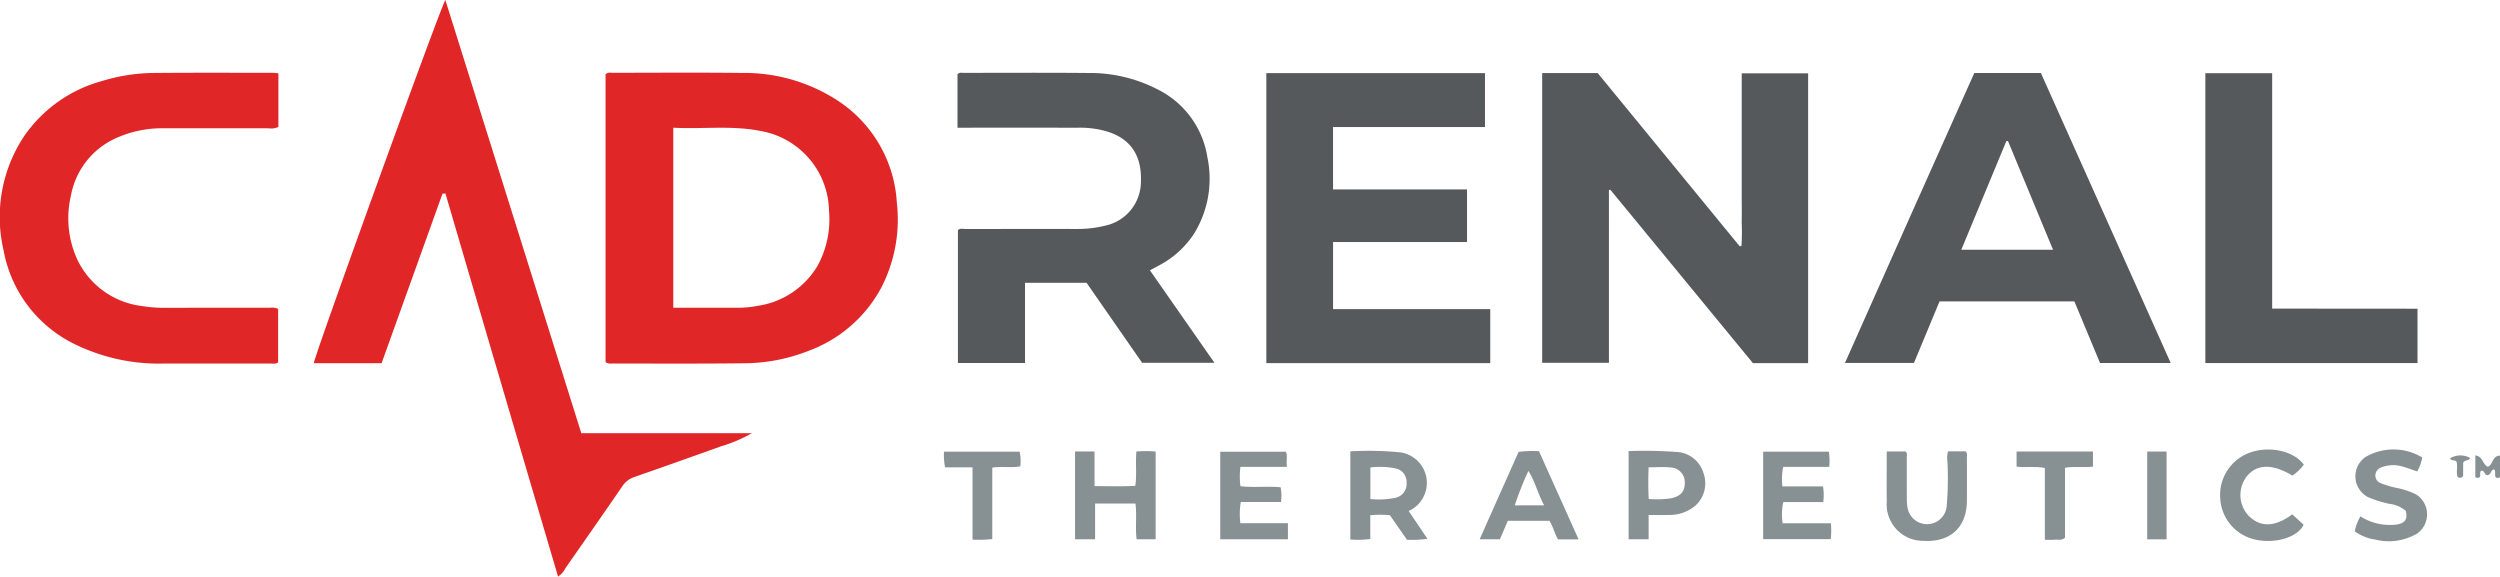 <svg id="Layer_1" data-name="Layer 1" xmlns="http://www.w3.org/2000/svg" viewBox="0 0 280 64.573"><path d="M62.501,64.573q-6.337-21.478-12.612-42.905l-.33.027Q46.152,31.177,42.738,40.679H35.146c.003-.673,14.075-39.563,14.733-40.679C54.968,16.215,60.032,32.349,65.108,48.522H84.2A16.322,16.322,0,0,1,80.747,49.989q-4.827,1.73-9.667,3.423A2.612,2.612,0,0,0,69.709,54.447c-2.105,3.071-4.239,6.122-6.372,9.174A2.313,2.313,0,0,1,62.501,64.573Z" fill="#e12628"/><path d="M202.511,40.674h-6.181c-5.289-6.433-10.63-12.929-15.972-19.425l-.159.033V40.636h-7.474V8.187h6.217Q186.849,17.831,194.843,27.58l.201-.029a24.736,24.736,0,0,0,.024-2.692c.025-.901.005-1.803.005-2.704q-0-1.399,0-2.798V8.215h7.437Z" fill="#55595c"/><path d="M67.822,40.564V8.323c.251-.256.547-.168.814-.168,4.821-.004,9.642-.042,14.461.014a19.177,19.177,0,0,1,10.612,3.025,14.664,14.664,0,0,1,6.735,11.464,16.677,16.677,0,0,1-1.706,9.495,15.198,15.198,0,0,1-8.079,7.103,19.912,19.912,0,0,1-7.279,1.43c-4.944.059-9.89.028-14.835.03A1.115,1.115,0,0,1,67.822,40.564Zm7.585-26.258V34.467c2.444,0,4.803-.002,7.161.001a11.707,11.707,0,0,0,2.315-.218A9.378,9.378,0,0,0,91.554,29.791a10.806,10.806,0,0,0,1.293-6.196,9.239,9.239,0,0,0-7.683-8.928C81.961,14.023,78.724,14.478,75.407,14.305Z" fill="#e12628"/><path d="M141.829,8.191h24.488v6.037H149.302v6.988h15.005v5.891H149.304v7.516h17.605v6.047H141.829Z" fill="#55595c"/><path d="M107.239,14.304V8.321c.221-.242.485-.16.723-.16,4.634-.003,9.269-.029,13.903.014a16.522,16.522,0,0,1,7.817,1.852,10.234,10.234,0,0,1,5.551,7.622,11.688,11.688,0,0,1-1.495,8.516,10.509,10.509,0,0,1-3.969,3.586c-.298.161-.598.319-.98.522,2.399,3.438,4.776,6.845,7.229,10.361h-8.099l-6.222-8.957h-6.895v8.978h-7.514V25.767c.275-.233.632-.115.958-.116q6.205-.014,12.41-.006a12.887,12.887,0,0,0,3.14-.374,5.045,5.045,0,0,0,3.986-4.89q.176-4.289-3.547-5.577a10.544,10.544,0,0,0-3.49-.499q-6.205-.007-12.41-.002C107.998,14.304,107.662,14.304,107.239,14.304Z" fill="#55595c"/><path d="M221.12,8.179h7.461q7.23,16.151,14.539,32.477h-7.917c-.962-2.31-1.914-4.596-2.875-6.903H217.23c-.948,2.281-1.899,4.566-2.868,6.896H206.637Q213.88,24.346,221.12,8.179Zm8.818,19.788c-1.709-4.122-3.376-8.144-5.043-12.167l-.186.007c-1.666,4.019-3.332,8.038-5.041,12.16Z" fill="#55595c"/><path d="M31.18,8.209v6.01a1.961,1.961,0,0,1-1.133.146q-5.786.008-11.572.003a12.599,12.599,0,0,0-5.529,1.124,8.78,8.78,0,0,0-5.008,6.45,11.076,11.076,0,0,0,.713,7.113,9.252,9.252,0,0,0,7.254,5.223,15.159,15.159,0,0,0,2.694.195q5.832-.007,11.665-.004a1.545,1.545,0,0,1,.887.125v5.982c-.271.224-.594.141-.896.141q-5.926.006-11.851-.001A21.42,21.42,0,0,1,8.386,38.554,14.572,14.572,0,0,1,.4,28.031,16.344,16.344,0,0,1,2.69,15.271a15.55,15.55,0,0,1,8.711-6.19,20.432,20.432,0,0,1,5.881-.91c4.417-.037,8.834-.016,13.251-.016C30.715,8.155,30.897,8.184,31.18,8.209Z" fill="#e12628"/><path d="M270.762,34.575v6.086H247V8.197h7.483v26.365C259.955,34.581,265.342,34.561,270.762,34.575Z" fill="#55595c"/><path d="M157.769,57.227c.744,1.103,1.398,2.074,2.105,3.123a14.097,14.097,0,0,1-2.289.11c-.636-.916-1.27-1.827-1.912-2.752a10.433,10.433,0,0,0-2.201.004v2.658a11.366,11.366,0,0,1-2.234.056V50.55a36.65,36.65,0,0,1,5.564.111,3.454,3.454,0,0,1,1.338,6.38C158.032,57.105,157.915,57.154,157.769,57.227Zm-4.286-1.335a9.202,9.202,0,0,0,2.882-.152,1.583,1.583,0,0,0,1.167-1.701,1.524,1.524,0,0,0-1.196-1.571,8.626,8.626,0,0,0-2.853-.11Z" fill="#879093"/><path d="M120.406,50.567h2.182v3.875c1.582.014,3.051.056,4.569-.03.181-1.304 0-2.543.12-3.843a13.155,13.155,0,0,1,2.155.002V60.398h-2.13c-.175-1.312.047-2.643-.131-4.001h-4.52V60.4H120.406Z" fill="#879093"/><path d="M138.928,52.29a8.336,8.336,0,0,0,.002,2.166c1.502.174,2.985-.019,4.499.116a4.867,4.867,0,0,1,.04,1.653h-4.5a8.004,8.004,0,0,0-.047,2.373h5.324v1.799h-7.578V50.595h7.356c.202.501.014,1.05.113,1.695Z" fill="#879093"/><path d="M205.059,58.603a8.392,8.392,0,0,1-.017,1.779h-7.568V50.589h7.361a7.704,7.704,0,0,1,.045,1.7h-5.17a7.436,7.436,0,0,0-.084,2.19h4.555a6.266,6.266,0,0,1,.024,1.756h-4.482a6.607,6.607,0,0,0-.065,2.368Z" fill="#879093"/><path d="M184.645,57.678V60.395h-2.24V50.52a50.781,50.781,0,0,1,5.413.103,3.293,3.293,0,0,1,2.964,2.346,3.372,3.372,0,0,1-.91,3.674,4.468,4.468,0,0,1-3.02,1.03C186.148,57.7,185.44,57.678,184.645,57.678Zm.012-1.79a10.982,10.982,0,0,0,2.547-.087c1.047-.247,1.497-.75,1.49-1.71a1.647,1.647,0,0,0-1.592-1.737c-.789-.081-1.593-.016-2.46-.016C184.603,53.545,184.587,54.674,184.658,55.888Z" fill="#879093"/><path d="M218.189,50.551h1.958c.226.222.145.484.146.722.006,1.616.014,3.231-0,4.847-.027,3.004-1.932,4.651-4.914,4.453a4.076,4.076,0,0,1-4.06-4.398c-.026-1.857-.005-3.714-.005-5.61h2.118c.217.2.126.464.127.7.008,1.491-0,2.983.006,4.474A5.824,5.824,0,0,0,213.658,56.943a2.213,2.213,0,0,0,4.363-.173,36.11,36.11,0,0,0,.089-5.118A2.51,2.51,0,0,1,218.189,50.551Z" fill="#879093"/><path d="M176.803,60.411H174.497c-.393-.662-.527-1.417-.971-2.083h-4.648l-.893,2.073h-2.266l4.364-9.793a13.182,13.182,0,0,1,2.283-.076Zm-3.855-3.81c-.718-1.31-.979-2.6-1.769-3.855a35.345,35.345,0,0,0-1.524,3.855Z" fill="#879093"/><path d="M269.448,57.216a3.43,3.43,0,0,0-1.842-.787,12.985,12.985,0,0,1-2.39-.749,2.636,2.636,0,0,1-.303-4.483,6.23,6.23,0,0,1,6.374.037,4.597,4.597,0,0,1-.565,1.569c-.547-.187-1.061-.387-1.588-.538a3.711,3.711,0,0,0-2.376.061.99.99,0,0,0-.715.885.915.915,0,0,0,.644.924,10.113,10.113,0,0,0,1.874.538,8.695,8.695,0,0,1,2.016.69,2.632,2.632,0,0,1,.161,4.381,6.194,6.194,0,0,1-4.664.694,5.05,5.05,0,0,1-2.342-.934,5.217,5.217,0,0,1,.636-1.668,6.138,6.138,0,0,0,3.573.95,4.232,4.232,0,0,0,.647-.067C269.425,58.525,269.651,58.125,269.448,57.216Z" fill="#879093"/><path d="M256.738,57.603l1.264,1.168c-.672,1.451-3.26,2.137-5.34,1.676a4.989,4.989,0,0,1-3.993-4.58,5.045,5.045,0,0,1,3.06-5.075c2.135-.891,5.051-.428,6.3,1.25a5.287,5.287,0,0,1-1.277,1.225c-2.261-1.356-3.995-1.309-5.136.114a3.407,3.407,0,0,0,.21,4.363C253.148,59.086,254.764,59.056,256.738,57.603Z" fill="#879093"/><path d="M234.412,50.573V52.261c-1.032.138-2.054-.052-3.131.123v7.845c-.401.352-.792.18-1.148.217-.334.034-.673.007-1.11.007v-8.039c-1.091-.227-2.116-.012-3.166-.152V50.573Z" fill="#879093"/><path d="M111.136,60.378a15.262,15.262,0,0,1-2.211.063v-8.097h-3.07a6.494,6.494,0,0,1-.125-1.756H114.194a4.543,4.543,0,0,1,.075,1.643c-1.012.192-2.037-.025-3.133.144Z" fill="#879093"/><path d="M242.657,60.405h-2.17V50.574H242.657Z" fill="#879093"/><path d="M277.238,51c.864.128.802,1.016,1.402,1.278.583-.23.476-1.242,1.36-1.247v2.404a.381.381,0,0,1-.48.017c-.164-.267.051-.617-.181-.879-.392.041-.321.593-.734.648-.339.012-.314-.519-.679-.515-.282.186-.034.531-.212.741a.422.422,0,0,1-.477-.004Z" fill="#879093"/><path d="M276.649,51.292c-.16.391-.583.142-.777.554v1.465a.453.453,0,0,1-.601.142c-.216-.532.012-1.131-.127-1.692-.121-.345-.625-.059-.732-.433A2.224,2.224,0,0,1,276.649,51.292Z" fill="#879093"/></svg>